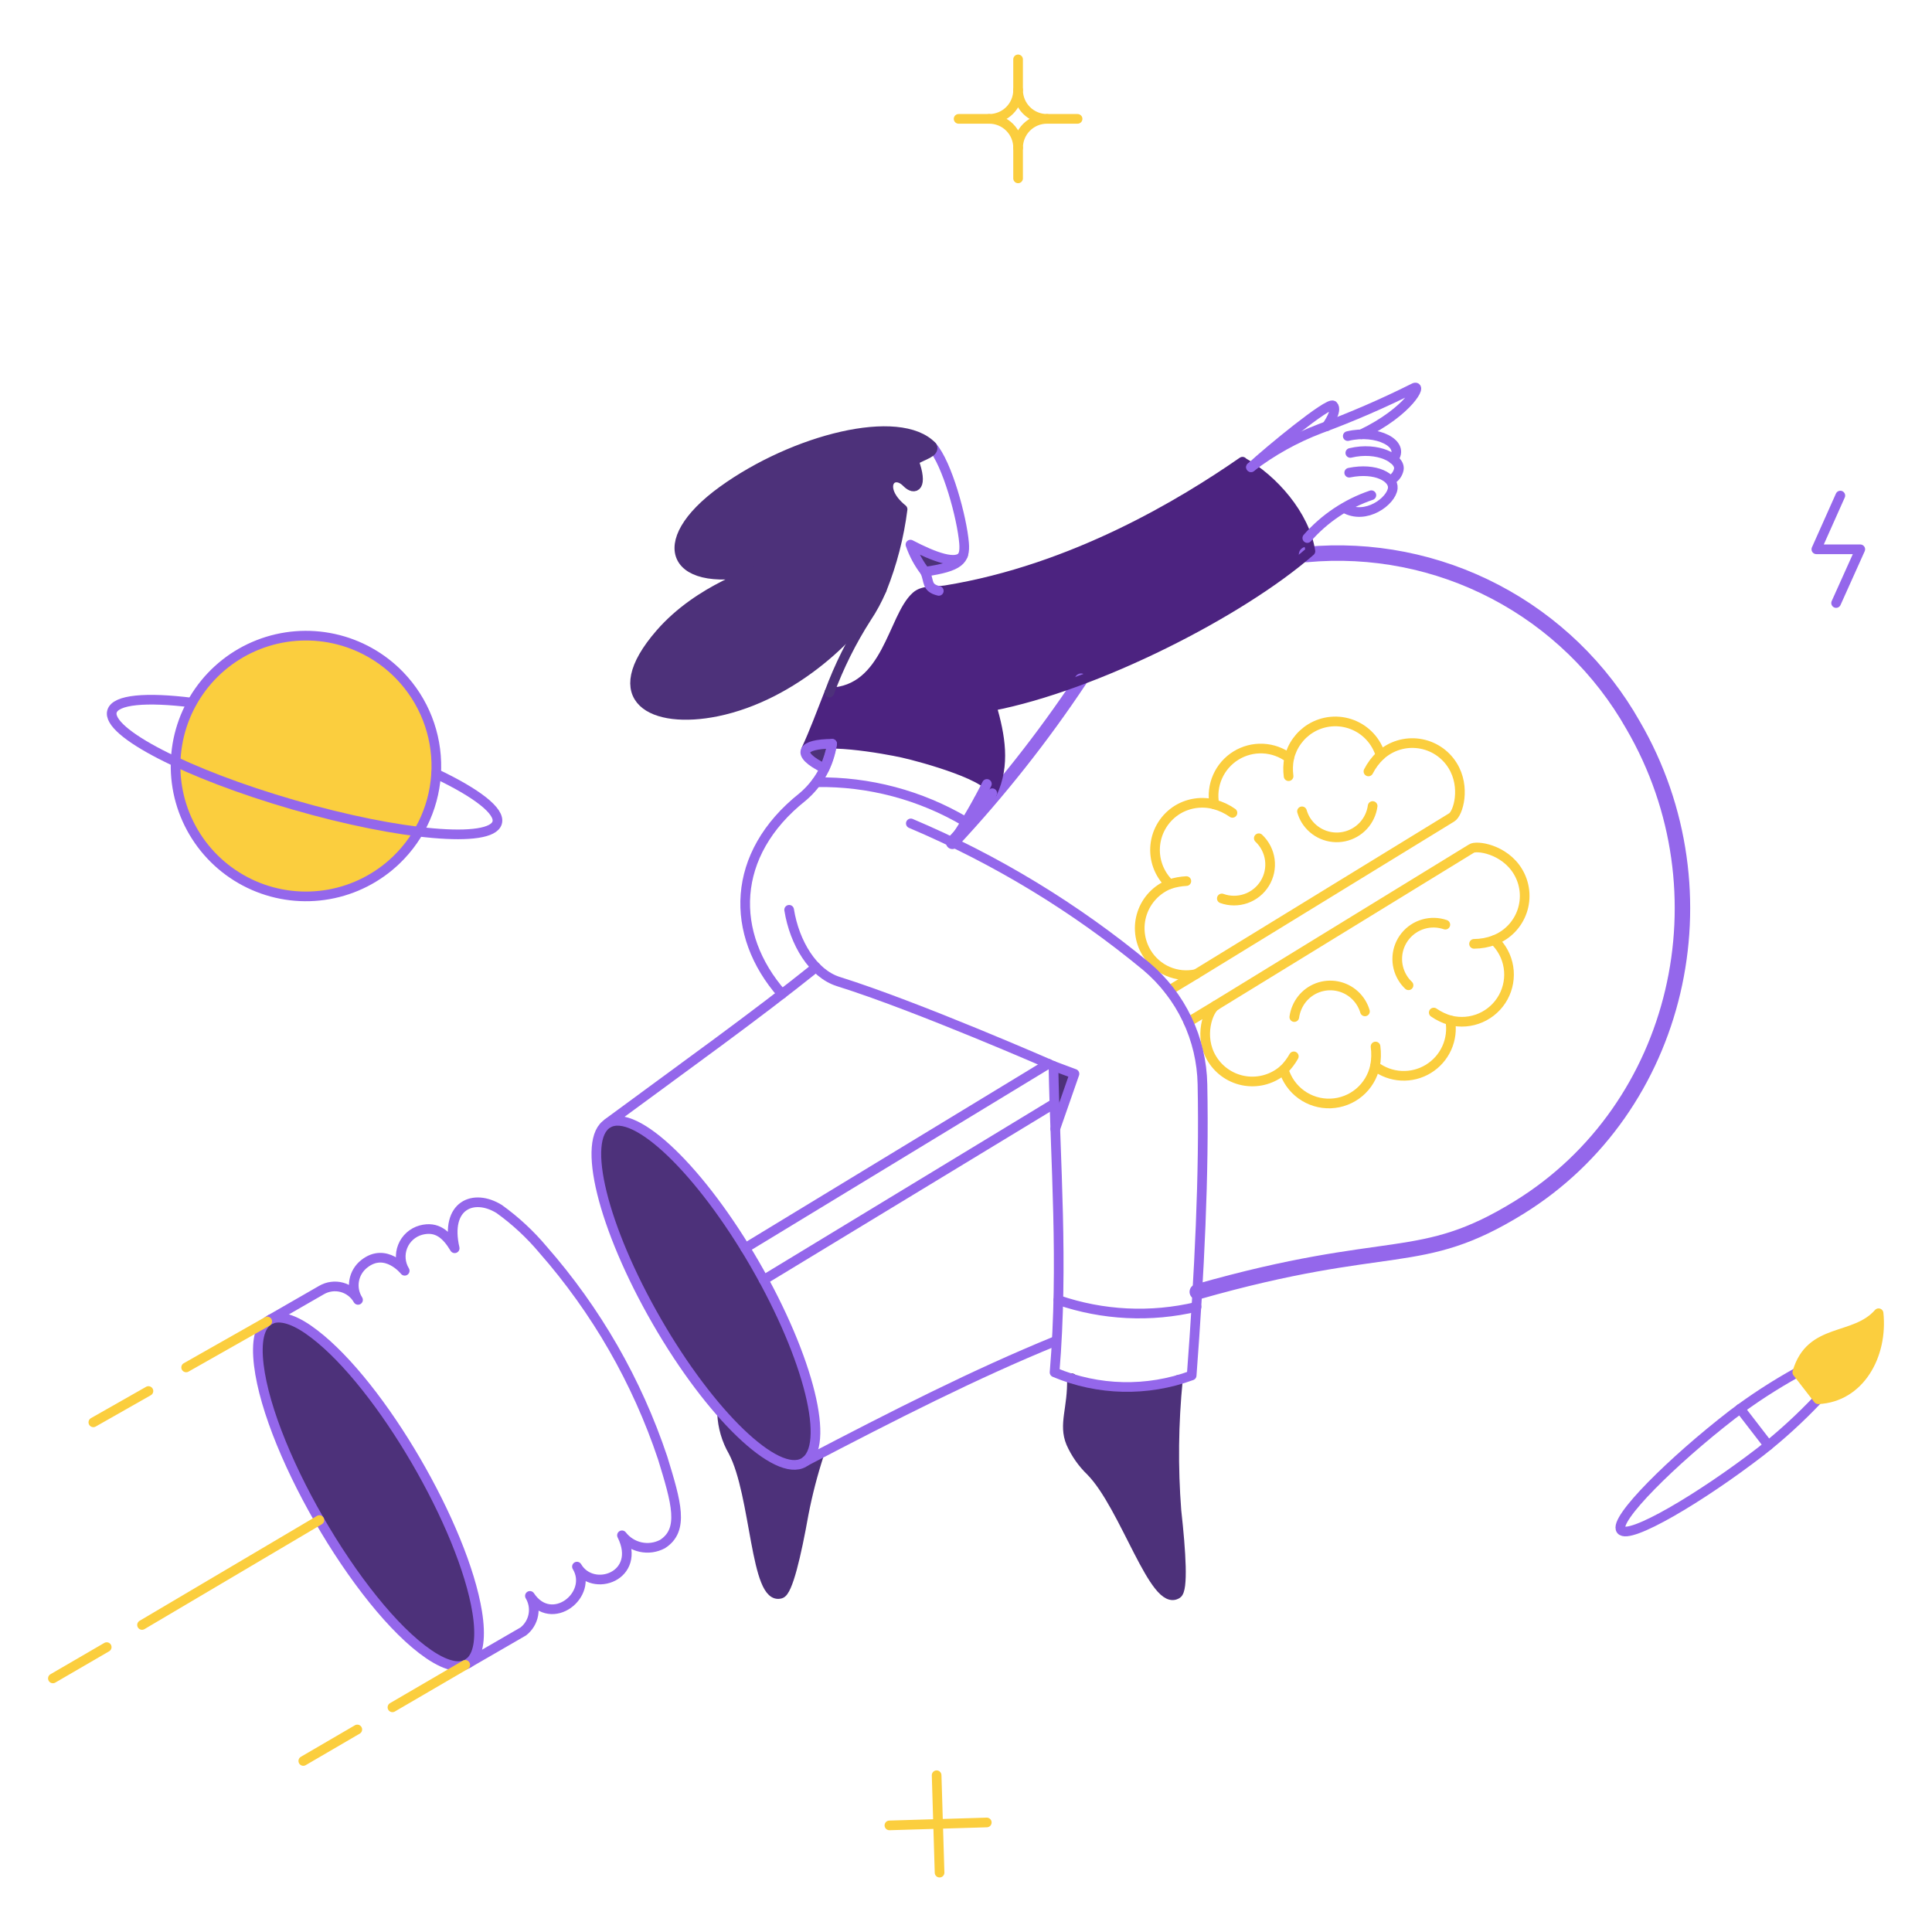 <svg width="300" height="300" viewBox="0 0 300 300" fill="none" xmlns="http://www.w3.org/2000/svg">
<path d="M203.479 85.593C202.684 80.419 198.306 75.076 194.214 72.49C193.787 72.206 193.362 71.95 192.935 71.694C183.669 78.112 166.728 88.492 146.831 91.648C145.297 91.903 143.421 91.533 142.255 92.585C138.59 95.853 137.851 107.28 128.784 107.535C127.532 110.72 126.396 113.789 125.174 116.404C126.656 114.328 137.487 116.296 140.238 116.916C142.936 117.513 154.576 120.684 154.081 123.169C156.127 118.762 155.331 114.301 153.995 109.638C170.225 106.513 192.708 95.03 203.479 85.593Z" fill="#4C2380"/>
<path d="M61.535 133.544C58.648 136.318 55.004 138.175 51.062 138.878C47.12 139.581 43.058 139.1 39.39 137.495C35.722 135.889 32.612 133.233 30.454 129.86C28.296 126.487 27.186 122.551 27.266 118.547C27.345 114.544 28.61 110.654 30.9 107.37C33.19 104.085 36.402 101.554 40.131 100.095C43.86 98.636 47.938 98.317 51.849 99.175C55.759 100.034 59.328 102.033 62.102 104.92C63.946 106.836 65.394 109.097 66.364 111.572C67.333 114.048 67.805 116.691 67.753 119.35C67.7 122.008 67.124 124.63 66.057 127.066C64.99 129.501 63.453 131.702 61.535 133.544Z" fill="#FBCE3E"/>
<path d="M279.085 213.1C281.131 206.022 287.953 208.182 291.706 203.918C292.388 210.428 288.806 216.965 282.325 217.277L279.085 213.1Z" fill="#FBCE3E"/>
<path d="M124.832 227.111C122.246 228.618 117.414 225.491 112.128 219.521C112.22 221.581 112.805 223.59 113.832 225.378C117.414 232.085 117.244 248.628 121.223 247.467C122.332 247.125 123.64 241.497 124.805 235.046C125.408 231.93 126.206 228.854 127.193 225.836C126.699 226.088 125.328 226.781 124.832 227.111Z" fill="#4D317A"/>
<path d="M141.375 84.57C141.897 86.087 142.665 87.508 143.65 88.776C146.15 88.407 148.929 87.649 149.446 86.503C149.537 86.309 149.613 86.11 149.675 85.906C149.021 87.98 145.241 86.588 141.375 84.57Z" fill="#4D317A"/>
<path d="M144.728 69.306C139.697 64.02 123.297 68.169 112.184 76.213C101.014 84.285 104.226 91.846 118.693 88.379C117.841 88.634 108.574 91.419 102.52 98.379C93.623 108.611 101.355 112.533 111.326 110.487C123.235 108.042 133.467 98.265 136.934 91.499C138.527 87.513 139.607 83.341 140.149 79.083C136 75.701 138.53 72.631 140.803 74.963C142.025 76.213 143.389 75.616 141.883 71.53C143.401 70.588 145.224 70.287 144.728 69.306Z" fill="#4D317A"/>
<path d="M182.674 234.559C182.148 227.809 182.224 221.027 182.901 214.292C177.508 215.814 171.787 215.726 166.444 214.037C166.558 218.756 165.08 221.142 166.302 224.071C167.037 225.712 168.079 227.197 169.371 228.447C174.716 233.848 179.292 249.764 182.787 247.491C183.754 246.863 183.384 241.096 182.674 234.559Z" fill="#4D317A"/>
<path d="M129.209 115.495C128.954 116.814 128.553 118.101 128.015 119.332C123.383 117.029 124.463 115.523 129.209 115.495Z" fill="#4D317A"/>
<path d="M154.108 123.134C153.993 123.675 153.226 124.016 151.947 124.179C152.431 123.299 152.858 122.502 153.226 121.706C153.88 122.258 154.192 122.742 154.108 123.134Z" fill="#4D317A"/>
<path d="M166.841 166.741L163.856 175.296C163.743 171.971 163.629 168.702 163.571 165.49L166.841 166.741Z" fill="#4D317A"/>
<path d="M64.765 227.14C57.132 214.074 47.004 202.946 42.219 204.789C35.743 207.285 44.529 227.296 49.568 236.036C58.038 250.703 68.271 260.651 72.539 258.355C78.744 254.899 68.608 233.717 64.765 227.14Z" fill="#4D317A"/>
<path d="M117.244 196.358C108.83 181.805 98.626 171.97 94.419 174.418C90.185 176.861 93.595 190.619 101.98 205.171C110.365 219.723 120.597 229.53 124.803 227.111C129.039 224.668 125.629 210.91 117.244 196.358Z" fill="#4D317A"/>
<path d="M127.192 225.832C126.208 228.85 125.41 231.926 124.804 235.043C123.652 241.496 122.334 247.132 121.222 247.463C117.251 248.657 117.4 232.09 113.831 225.374C112.802 223.588 112.217 221.579 112.127 219.518" stroke="#4D317A" stroke-width="1.5" stroke-linecap="round" stroke-linejoin="round"/>
<path d="M225.564 118.877C224.997 117.959 224.236 117.177 223.333 116.586C222.43 115.995 221.409 115.611 220.341 115.459C219.272 115.307 218.184 115.391 217.153 115.707C216.121 116.022 215.171 116.561 214.371 117.284C214.054 116.205 213.492 115.212 212.73 114.385C211.968 113.557 211.025 112.916 209.974 112.512C208.925 112.108 207.795 111.951 206.674 112.054C205.553 112.157 204.472 112.517 203.513 113.105C202.683 113.616 201.962 114.286 201.392 115.076C200.82 115.866 200.411 116.761 200.187 117.71C199.007 116.82 197.586 116.307 196.11 116.239C194.634 116.171 193.171 116.551 191.915 117.328C190.658 118.105 189.665 119.244 189.067 120.596C188.468 121.947 188.294 123.447 188.562 124.9C187.603 124.649 186.603 124.593 185.622 124.734C184.64 124.876 183.698 125.213 182.849 125.726C181.891 126.314 181.082 127.114 180.482 128.065C179.882 129.016 179.509 130.091 179.391 131.209C179.273 132.327 179.413 133.457 179.801 134.512C180.188 135.567 180.813 136.519 181.627 137.294C180.63 137.687 179.731 138.293 178.994 139.07C178.257 139.846 177.697 140.775 177.357 141.79C177.015 142.805 176.9 143.883 177.019 144.947C177.137 146.012 177.488 147.037 178.045 147.952C178.822 149.238 179.985 150.248 181.366 150.839C182.748 151.43 184.28 151.573 185.748 151.249L225.426 126.921C226.424 126.32 227.638 122.224 225.564 118.877Z" stroke="#FBCE3E" stroke-width="1.5" stroke-linecap="round" stroke-linejoin="round"/>
<path d="M195.465 130.16C196.403 131.044 197.007 132.223 197.177 133.5C197.347 134.777 197.073 136.073 196.398 137.171C195.723 138.269 194.692 139.101 193.477 139.528C192.261 139.954 190.936 139.949 189.724 139.512" stroke="#FBCE3E" stroke-width="1.5" stroke-linecap="round" stroke-linejoin="round"/>
<path d="M213.143 125.159C212.985 126.309 212.478 127.381 211.687 128.231C210.896 129.08 209.861 129.665 208.727 129.904C207.591 130.144 206.409 130.027 205.342 129.569C204.276 129.111 203.378 128.335 202.769 127.347C202.511 126.92 202.311 126.461 202.172 125.983" stroke="#FBCE3E" stroke-width="1.5" stroke-linecap="round" stroke-linejoin="round"/>
<path d="M214.366 117.284C213.602 118.005 212.968 118.852 212.49 119.787" stroke="#FBCE3E" stroke-width="1.5" stroke-linecap="round" stroke-linejoin="round"/>
<path d="M184.215 136.815C183.332 136.859 182.461 137.021 181.622 137.296" stroke="#FBCE3E" stroke-width="1.5" stroke-linecap="round" stroke-linejoin="round"/>
<path d="M200.183 117.711C199.996 118.637 199.966 119.588 200.091 120.524" stroke="#FBCE3E" stroke-width="1.5" stroke-linecap="round" stroke-linejoin="round"/>
<path d="M191.374 126.22C190.522 125.616 189.568 125.17 188.558 124.902" stroke="#FBCE3E" stroke-width="1.5" stroke-linecap="round" stroke-linejoin="round"/>
<path d="M235.683 135.305C233.574 131.832 229.222 131.212 228.464 131.781L188.756 156.14C187.62 156.822 186.061 160.949 188.217 164.438C188.778 165.35 189.532 166.129 190.425 166.719C191.319 167.31 192.331 167.696 193.39 167.853C194.45 168.008 195.53 167.931 196.557 167.625C197.583 167.319 198.53 166.792 199.33 166.08C199.786 167.646 200.753 169.014 202.075 169.968C203.397 170.922 205 171.405 206.63 171.344C208.26 171.281 209.823 170.677 211.069 169.625C212.315 168.574 213.173 167.135 213.509 165.54C214.682 166.438 216.1 166.962 217.576 167.041C219.052 167.122 220.518 166.753 221.782 165.984C223.045 165.216 224.046 164.085 224.655 162.737C225.263 161.389 225.449 159.889 225.191 158.434C226.765 158.832 228.428 158.697 229.918 158.049C231.407 157.4 232.64 156.274 233.421 154.85C234.201 153.425 234.486 151.782 234.231 150.176C233.976 148.572 233.195 147.098 232.012 145.985C233.019 145.603 233.931 145.003 234.682 144.229C235.431 143.455 236.003 142.525 236.353 141.506C236.703 140.486 236.825 139.402 236.709 138.331C236.594 137.259 236.243 136.226 235.683 135.305Z" stroke="#FBCE3E" stroke-width="1.5" stroke-linecap="round" stroke-linejoin="round"/>
<path d="M211.95 157.049C211.657 156.059 211.099 155.17 210.335 154.477C209.571 153.785 208.632 153.316 207.619 153.122C206.605 152.928 205.559 153.018 204.593 153.379C203.628 153.741 202.78 154.361 202.144 155.173C201.522 155.974 201.12 156.925 200.979 157.929" stroke="#FBCE3E" stroke-width="1.5" stroke-linecap="round" stroke-linejoin="round"/>
<path d="M224.429 143.582C223.335 143.204 222.15 143.173 221.036 143.493C219.924 143.813 218.936 144.468 218.209 145.369C217.483 146.27 217.05 147.373 216.974 148.528C216.896 149.684 217.177 150.836 217.777 151.825C218.033 152.255 218.35 152.647 218.715 152.991" stroke="#FBCE3E" stroke-width="1.5" stroke-linecap="round" stroke-linejoin="round"/>
<path d="M232.016 145.992C231.015 146.362 229.957 146.555 228.89 146.561" stroke="#FBCE3E" stroke-width="1.5" stroke-linecap="round" stroke-linejoin="round"/>
<path d="M200.903 164.029C200.478 164.787 199.948 165.482 199.33 166.093" stroke="#FBCE3E" stroke-width="1.5" stroke-linecap="round" stroke-linejoin="round"/>
<path d="M225.195 158.441C224.281 158.179 223.415 157.768 222.633 157.227" stroke="#FBCE3E" stroke-width="1.5" stroke-linecap="round" stroke-linejoin="round"/>
<path d="M213.594 162.502C213.73 163.516 213.702 164.543 213.514 165.547" stroke="#FBCE3E" stroke-width="1.5" stroke-linecap="round" stroke-linejoin="round"/>
<path d="M188.756 156.14L184.521 158.697" stroke="#FBCE3E" stroke-width="1.5" stroke-linecap="round" stroke-linejoin="round"/>
<path d="M185.744 151.25L181.565 153.78" stroke="#FBCE3E" stroke-width="1.5" stroke-linecap="round" stroke-linejoin="round"/>
<path d="M163.716 171.346L118.58 198.745" stroke="#9467EB" stroke-width="1.5" stroke-linecap="round" stroke-linejoin="round"/>
<path d="M162.806 165.177L115.709 193.8" stroke="#9467EB" stroke-width="1.5" stroke-linecap="round" stroke-linejoin="round"/>
<path d="M202.882 86.104C212.991 85.169 223.155 87.175 232.15 91.879C241.146 96.584 248.592 103.787 253.59 112.623C268.688 138.57 260.779 172.081 235.938 187.462C220.4 197.082 216.088 191.996 185.914 200.596" stroke="#9467EB" stroke-width="2.4" stroke-linecap="round" stroke-linejoin="round"/>
<path d="M125.129 226.891C138.932 219.692 151.267 213.4 163.971 208.21" stroke="#9467EB" stroke-width="1.5" stroke-linecap="round" stroke-linejoin="round"/>
<path d="M126.709 150.198C117.131 157.873 106.642 165.349 94.392 174.387" stroke="#9467EB" stroke-width="1.5" stroke-linecap="round" stroke-linejoin="round"/>
<path d="M167.865 105.574C161.909 114.53 155.225 122.981 147.884 130.842" stroke="#9467EB" stroke-width="2" stroke-linecap="round" stroke-linejoin="round"/>
<path d="M192.906 71.723C197.709 74.423 202.599 79.966 203.479 85.593C192.706 95.03 170.225 106.513 153.995 109.638C155.331 114.301 156.127 118.763 154.081 123.169C154.576 120.687 143.106 117.556 140.238 116.916C137.438 116.29 126.644 114.347 125.174 116.404C126.396 113.789 127.533 110.719 128.784 107.535C137.851 107.28 138.575 95.837 142.255 92.585C143.415 91.561 145.24 91.904 146.831 91.648C166.716 88.413 183.669 78.118 192.935 71.694L192.906 71.723Z" stroke="#4C2380" stroke-width="1.5" stroke-linecap="round" stroke-linejoin="round"/>
<path d="M126.801 121.463C134.938 121.334 142.952 123.462 149.952 127.612" stroke="#9467EB" stroke-width="1.5" stroke-linecap="round" stroke-linejoin="round"/>
<path d="M149.543 86.209C148.617 87.829 145.035 86.48 141.375 84.567C141.896 86.085 142.665 87.506 143.65 88.773" stroke="#9467EB" stroke-width="1.5" stroke-linecap="round" stroke-linejoin="round"/>
<path d="M145.778 91.753C143.797 91.267 144.327 90.303 143.649 88.776C148.993 87.986 149.918 87.003 149.699 84.325C149.378 80.436 147.094 71.961 144.728 69.306" stroke="#9467EB" stroke-width="1.5" stroke-linecap="round" stroke-linejoin="round"/>
<path d="M153.996 109.638C152.346 109.952 150.755 110.178 149.276 110.322" stroke="#4C2380" stroke-width="1.5" stroke-linecap="round" stroke-linejoin="round"/>
<path d="M141.887 71.524C143.393 75.617 142.036 76.213 140.807 74.957C138.532 72.627 136.004 75.703 140.153 79.078C139.612 83.337 138.533 87.51 136.941 91.498C133.474 98.264 123.241 108.041 111.333 110.486C101.355 112.532 93.624 108.61 102.527 98.377C108.581 91.413 117.847 88.628 118.7 88.377C104.233 91.844 101.024 84.288 112.191 76.212C123.307 68.172 139.704 64.018 144.735 69.305C145.215 70.278 143.348 70.621 141.887 71.524Z" stroke="#4D317A" stroke-width="1.5" stroke-linecap="round" stroke-linejoin="round"/>
<path d="M128.784 107.535C130.285 103.474 132.22 99.586 134.554 95.939C135.477 94.558 136.267 93.093 136.912 91.562" stroke="#4D317A" stroke-width="1.5" stroke-linecap="round" stroke-linejoin="round"/>
<path d="M147.928 130.797C149.899 127.895 151.674 124.865 153.243 121.726" stroke="#9467EB" stroke-width="1.5" stroke-linecap="round" stroke-linejoin="round"/>
<path d="M209.677 70.33C213.968 69.306 217.5 71.24 217.208 72.888C217.142 73.218 217.006 73.531 216.811 73.805C216.614 74.079 216.363 74.309 216.072 74.479" stroke="#9467EB" stroke-width="1.5" stroke-linecap="round" stroke-linejoin="round"/>
<path d="M209.278 67.715C213.798 66.635 218.289 68.909 216.356 71.297" stroke="#9467EB" stroke-width="1.5" stroke-linecap="round" stroke-linejoin="round"/>
<path d="M202.996 83.546C205.671 80.493 209.102 78.2 212.945 76.895" stroke="#9467EB" stroke-width="1.5" stroke-linecap="round" stroke-linejoin="round"/>
<path d="M209.504 73.399C213.683 72.547 216.436 74.194 216.27 75.815C216.065 77.805 212.091 80.818 208.737 78.885" stroke="#9467EB" stroke-width="1.5" stroke-linecap="round" stroke-linejoin="round"/>
<path d="M205.981 66.208C206.037 66.151 207.772 63.736 207.005 62.968C206.351 62.314 196.914 70.073 194.271 72.546" stroke="#9467EB" stroke-width="1.5" stroke-linecap="round" stroke-linejoin="round"/>
<path d="M211.409 67.43C218.913 63.821 220.928 59.468 219.51 60.266C214.779 62.635 209.919 64.741 204.957 66.576C201.115 68.038 197.506 70.049 194.242 72.546" stroke="#9467EB" stroke-width="1.5" stroke-linecap="round" stroke-linejoin="round"/>
<path d="M182.901 214.292C182.231 221.028 182.155 227.81 182.674 234.559C183.398 241.095 183.753 246.865 182.788 247.491C179.289 249.762 174.706 233.859 169.372 228.447C168.076 227.199 167.034 225.713 166.303 224.071C165.078 221.138 166.563 218.747 166.443 214.013" stroke="#4D317A" stroke-width="1.5" stroke-linecap="round" stroke-linejoin="round"/>
<path d="M117.244 196.358C125.64 210.904 129.043 224.673 124.804 227.104C120.601 229.525 110.365 219.715 101.981 205.164C93.596 190.614 90.188 176.865 94.419 174.416C98.651 171.966 108.842 181.799 117.244 196.358Z" stroke="#9467EB" stroke-width="1.5" stroke-linecap="round" stroke-linejoin="round"/>
<path d="M74.104 250.344C71.978 237.116 59.203 215.107 48.83 207.16C43.472 203.009 39.634 203.743 40.073 210.704C40.906 223.913 55.615 249.396 66.593 256.873C72.689 261.022 75.31 257.852 74.104 250.344Z" stroke="#9467EB" stroke-width="1.5" stroke-linecap="round" stroke-linejoin="round"/>
<path d="M72.822 258.206L81.261 253.324C82.074 252.687 82.626 251.775 82.815 250.76C83.003 249.745 82.815 248.696 82.285 247.809C85.643 252.867 92.232 247.645 89.589 243.262C92.041 247.441 99.751 244.742 96.581 238.402C97.3 239.333 98.324 239.98 99.473 240.229C100.622 240.48 101.822 240.315 102.862 239.766C106.294 237.575 105.021 233.314 102.892 226.378C98.908 214.467 92.588 203.469 84.302 194.028C82.311 191.657 80.031 189.542 77.516 187.736C73.539 185.269 69.064 187.118 70.603 193.83C69.337 191.721 67.852 190.342 65.343 191.015C64.71 191.191 64.126 191.512 63.637 191.951C63.148 192.391 62.768 192.937 62.526 193.549C62.283 194.16 62.186 194.82 62.241 195.475C62.296 196.13 62.502 196.763 62.843 197.325C62.843 197.325 59.899 193.603 56.561 196.246C55.733 196.893 55.174 197.824 54.995 198.858C54.817 199.894 55.03 200.958 55.594 201.845C55.326 201.37 54.966 200.955 54.535 200.621C54.105 200.287 53.612 200.042 53.087 199.898C52.561 199.755 52.012 199.719 51.472 199.79C50.931 199.86 50.411 200.037 49.939 200.31L41.996 204.88" stroke="#9467EB" stroke-width="1.5" stroke-linecap="round" stroke-linejoin="round"/>
<path d="M279.085 213.1C275.579 215.035 272.218 217.22 269.024 219.637C259.642 226.883 250.492 235.98 251.711 237.572C252.931 239.165 264.021 232.63 273.426 225.378C276.578 222.901 279.542 220.193 282.294 217.277" stroke="#9467EB" stroke-width="1.5" stroke-linecap="round" stroke-linejoin="round"/>
<path d="M279.085 213.1C281.131 206.022 287.953 208.182 291.706 203.918C292.388 210.428 288.806 216.965 282.325 217.277L279.085 213.1Z" stroke="#FBCE3E" stroke-width="1.5" stroke-linecap="round" stroke-linejoin="round"/>
<path d="M270.203 218.746L274.594 224.44" stroke="#9467EB" stroke-width="1.5" stroke-linecap="round" stroke-linejoin="round"/>
<path d="M285.766 76.952L282.042 85.294H288.863L285.111 93.637" stroke="#9467EB" stroke-width="1.5" stroke-linecap="round" stroke-linejoin="round"/>
<path d="M153.227 282.992L138.106 283.446" stroke="#FBCE3E" stroke-width="1.5" stroke-linecap="round" stroke-linejoin="round"/>
<path d="M145.895 290.78L145.439 275.658" stroke="#FBCE3E" stroke-width="1.5" stroke-linecap="round" stroke-linejoin="round"/>
<path d="M129.21 115.495C128.955 116.814 128.554 118.101 128.016 119.332C123.384 117.029 124.464 115.523 129.21 115.495Z" stroke="#9467EB" stroke-width="1.5" stroke-linecap="round" stroke-linejoin="round"/>
<path d="M154.081 123.169C153.944 123.684 153.214 124.02 151.979 124.187" stroke="#9467EB" stroke-width="1.5" stroke-linecap="round" stroke-linejoin="round"/>
<path d="M129.209 115.495C128.744 118.724 127.105 121.668 124.605 123.765C113.435 132.633 113.262 145.054 121.422 154.349" stroke="#9467EB" stroke-width="1.5" stroke-linecap="round" stroke-linejoin="round"/>
<path d="M41.499 205.191L28.905 212.331" stroke="#FBCE3E" stroke-width="1.5" stroke-linecap="round" stroke-linejoin="round"/>
<path d="M72.244 258.518L60.938 265.113" stroke="#FBCE3E" stroke-width="1.5" stroke-linecap="round" stroke-linejoin="round"/>
<path d="M55.481 268.552L47.096 273.442" stroke="#FBCE3E" stroke-width="1.5" stroke-linecap="round" stroke-linejoin="round"/>
<path d="M23.05 215.998L14.495 220.859" stroke="#FBCE3E" stroke-width="1.5" stroke-linecap="round" stroke-linejoin="round"/>
<path d="M49.597 236.037L22.055 252.323" stroke="#FBCE3E" stroke-width="1.5" stroke-linecap="round" stroke-linejoin="round"/>
<path d="M16.569 255.763L8.213 260.622" stroke="#FBCE3E" stroke-width="1.5" stroke-linecap="round" stroke-linejoin="round"/>
<path d="M61.535 133.544C58.648 136.318 55.004 138.175 51.062 138.878C47.12 139.581 43.058 139.1 39.39 137.495C35.722 135.889 32.612 133.233 30.454 129.86C28.296 126.487 27.186 122.551 27.266 118.547C27.345 114.544 28.61 110.654 30.9 107.37C33.19 104.085 36.402 101.554 40.131 100.095C43.86 98.636 47.938 98.317 51.849 99.175C55.759 100.034 59.328 102.033 62.102 104.92C63.946 106.836 65.394 109.097 66.364 111.572C67.333 114.048 67.805 116.691 67.753 119.35C67.7 122.008 67.124 124.63 66.057 127.066C64.99 129.501 63.453 131.702 61.535 133.544Z" stroke="#9467EB" stroke-width="1.5" stroke-linecap="round" stroke-linejoin="round"/>
<path d="M67.731 120.15C74.013 123.135 77.731 125.97 77.196 127.761C76.24 130.996 62.102 129.751 45.59 124.975C29.076 120.199 16.451 113.702 17.393 110.463C17.93 108.614 22.708 108.217 29.781 109.099" stroke="#9467EB" stroke-width="1.5" stroke-linecap="round" stroke-linejoin="round"/>
<path d="M122.538 141.273C123.362 146.446 126.269 151.189 130.184 152.416C142.409 156.24 163.58 165.519 163.58 165.519C163.845 180.157 165.17 196.264 163.752 213.1C170.531 215.953 178.14 216.125 185.041 213.582C186.235 197.694 187.001 182.459 186.717 168.389C186.653 164.887 185.842 161.441 184.338 158.279C182.832 155.117 180.669 152.313 177.992 150.056C166.946 140.924 154.63 133.447 141.432 127.858" stroke="#9467EB" stroke-width="1.5" stroke-linecap="round" stroke-linejoin="round"/>
<path d="M163.573 165.519L166.842 166.741L163.858 175.296" stroke="#9467EB" stroke-width="1.5" stroke-linecap="round" stroke-linejoin="round"/>
<path d="M164.342 201.872C171.252 204.243 178.692 204.607 185.801 202.924" stroke="#9467EB" stroke-width="1.5" stroke-linecap="round" stroke-linejoin="round"/>
<path d="M158.088 9.22V13.967" stroke="#FBCE3E" stroke-width="1.5" stroke-linecap="round" stroke-linejoin="round"/>
<path d="M167.326 18.457H162.578" stroke="#FBCE3E" stroke-width="1.5" stroke-linecap="round" stroke-linejoin="round"/>
<path d="M158.088 27.695V22.948" stroke="#FBCE3E" stroke-width="1.5" stroke-linecap="round" stroke-linejoin="round"/>
<path d="M148.852 18.457H153.601" stroke="#FBCE3E" stroke-width="1.5" stroke-linecap="round" stroke-linejoin="round"/>
<path d="M162.578 18.457C161.988 18.458 161.403 18.343 160.859 18.118C160.312 17.893 159.817 17.562 159.4 17.145C158.983 16.728 158.653 16.233 158.427 15.687C158.202 15.142 158.087 14.557 158.089 13.967C158.09 14.557 157.975 15.142 157.75 15.687C157.526 16.232 157.195 16.727 156.778 17.145C156.36 17.562 155.865 17.893 155.32 18.118C154.775 18.343 154.19 18.458 153.601 18.457C154.19 18.455 154.775 18.571 155.32 18.796C155.866 19.021 156.362 19.352 156.778 19.769C157.195 20.186 157.526 20.682 157.751 21.228C157.975 21.773 158.09 22.358 158.089 22.948C158.087 22.358 158.202 21.773 158.427 21.227C158.651 20.682 158.983 20.186 159.399 19.769C159.817 19.351 160.312 19.021 160.857 18.795C161.403 18.57 161.988 18.455 162.578 18.457Z" stroke="#FBCE3E" stroke-width="1.5" stroke-linecap="round" stroke-linejoin="round"/>
</svg>
